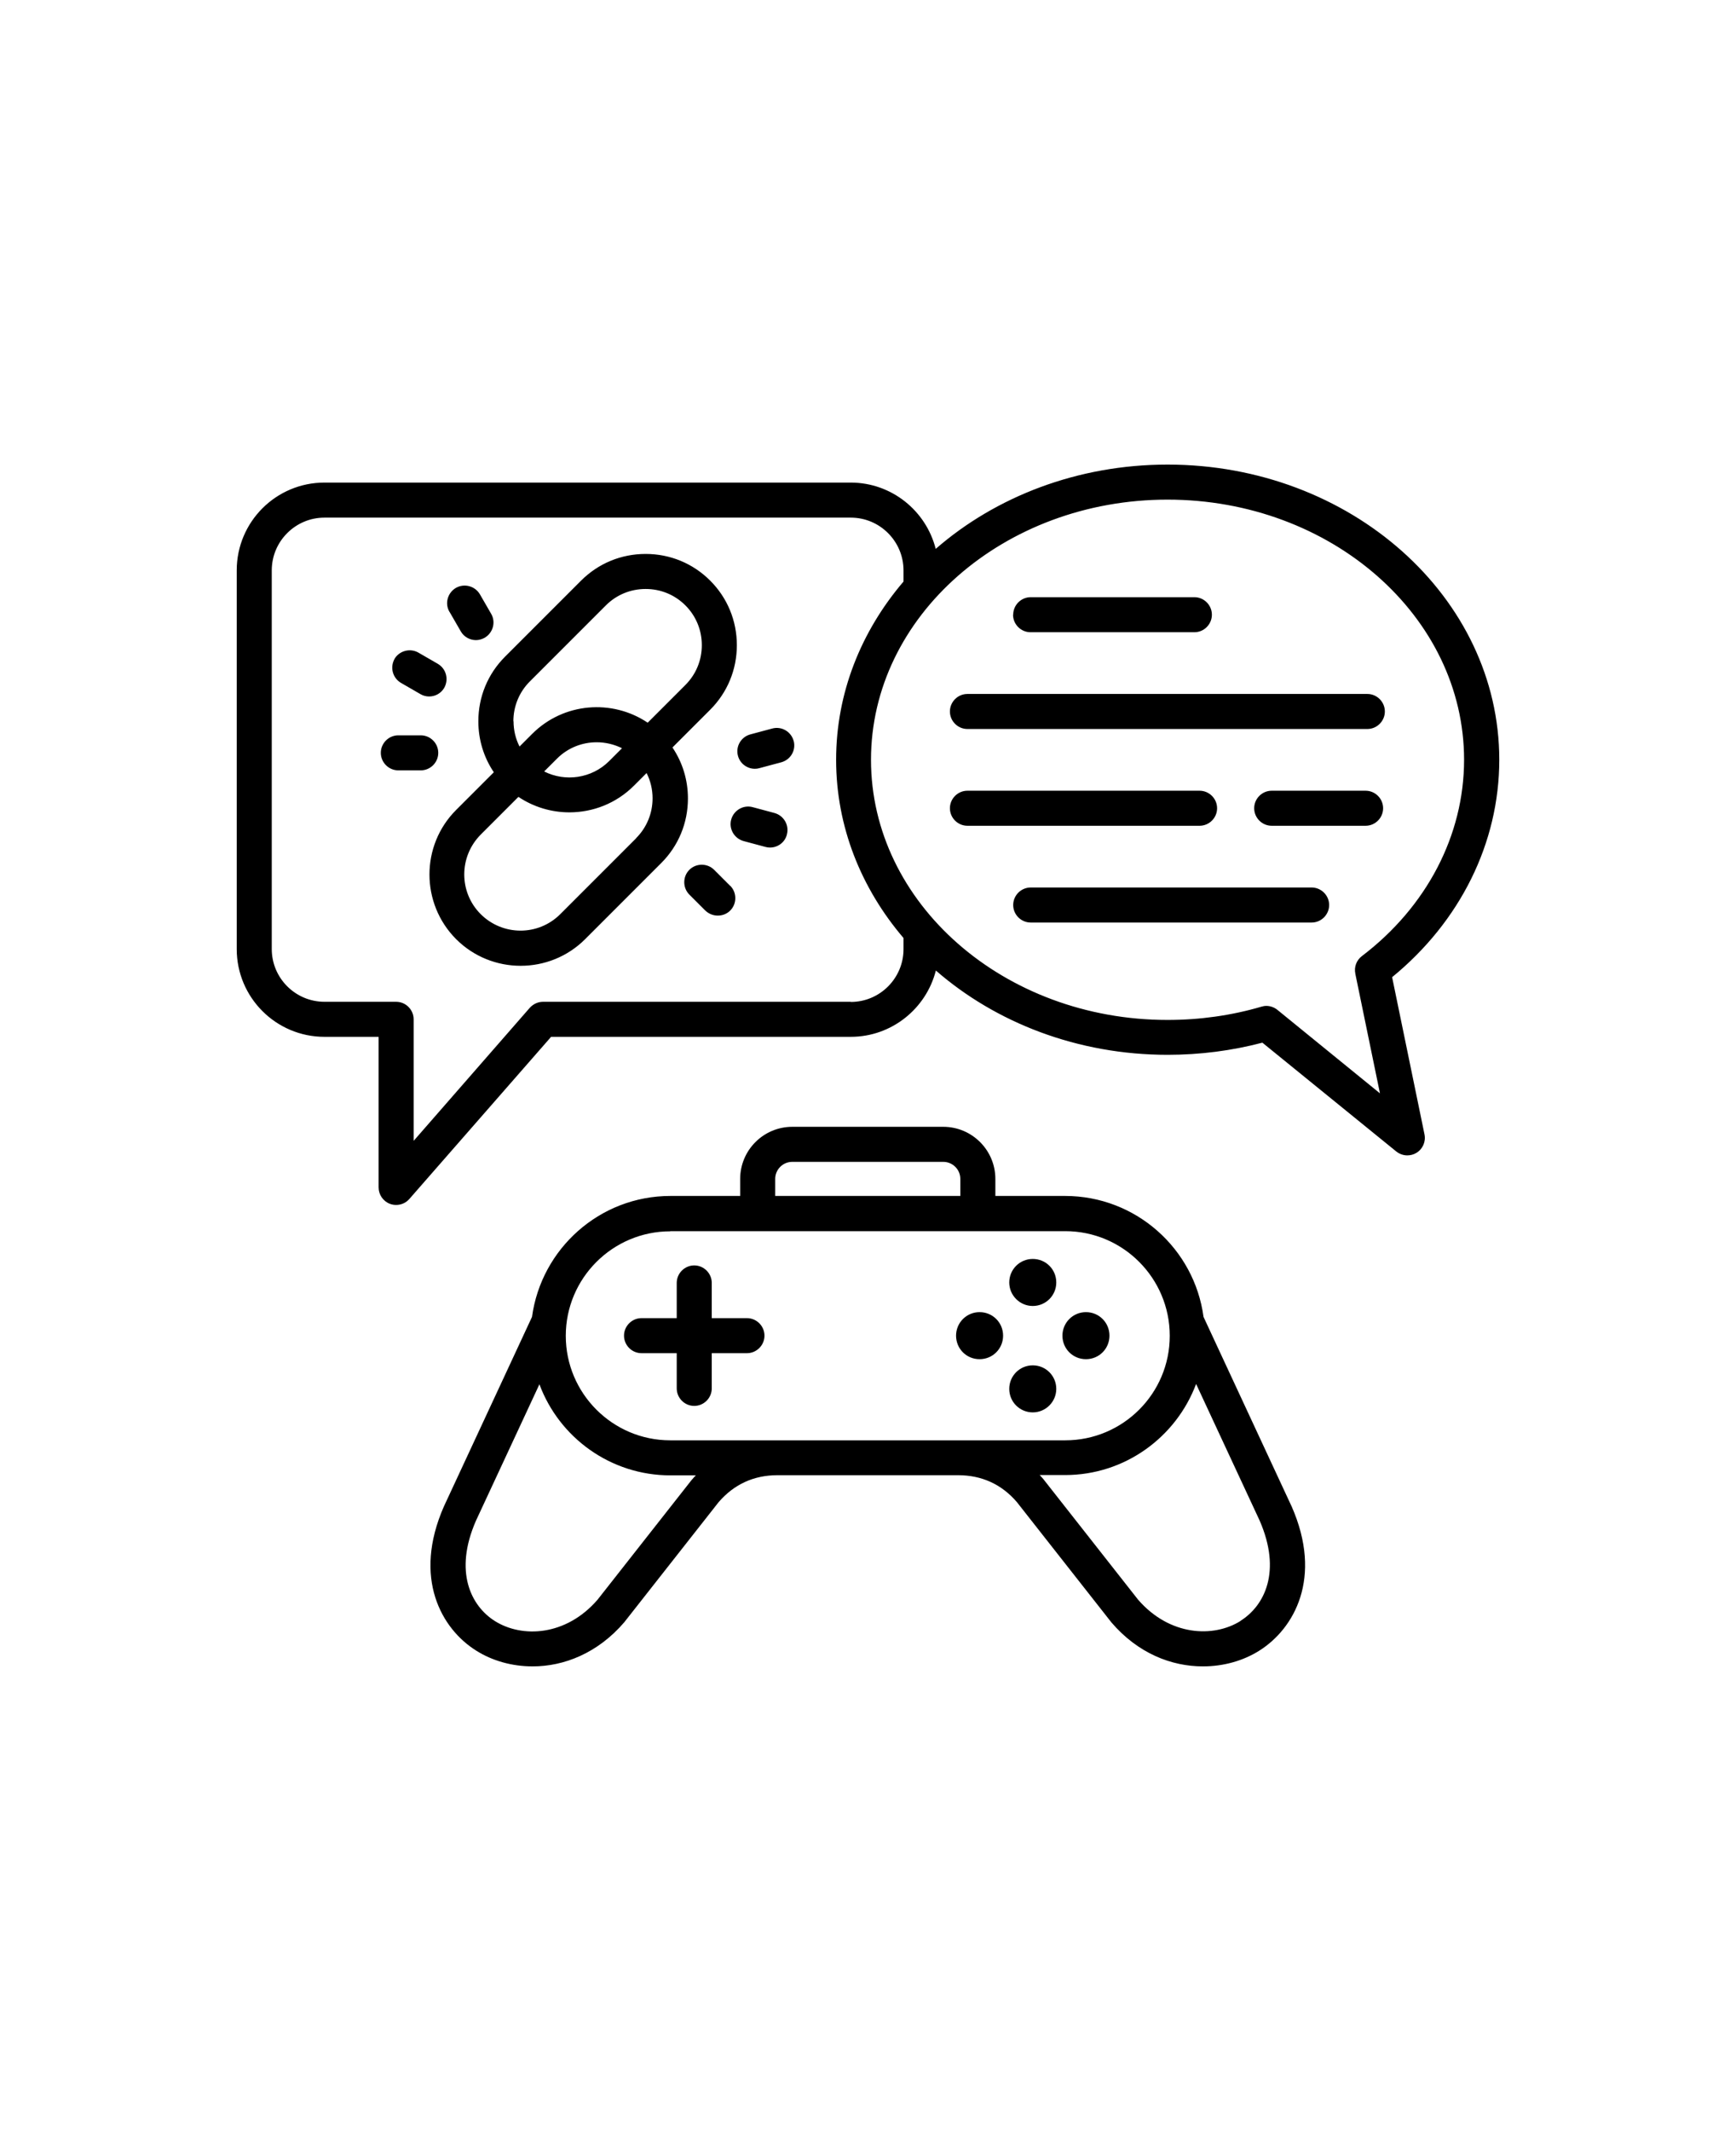 <?xml version="1.0" encoding="UTF-8"?>
<svg id="Layer_1" xmlns="http://www.w3.org/2000/svg" version="1.1" viewBox="0 0 110 135">
  <!-- Generator: Adobe Illustrator 30.0.0, SVG Export Plug-In . SVG Version: 2.1.1 Build 123)  -->
  <defs>
    <style>
      .st0 {
        fill-rule: evenodd;
      }
    </style>
  </defs>
  <path class="st0" d="M88.2,61.91c4.33-3.54,6.8-8.52,6.8-13.78,0-10.31-9.43-18.7-21.02-18.7-5.71,0-10.9,2.04-14.69,5.34-.61-2.41-2.79-4.2-5.39-4.2H20.56c-3.07,0-5.56,2.49-5.56,5.56v23.99c0,3.07,2.49,5.56,5.56,5.56h3.43v9.54c0,.46.29.88.72,1.04.13.05.26.07.39.07.32,0,.62-.13.84-.38l8.98-10.27h18.99c2.59,0,4.78-1.79,5.39-4.2,3.79,3.3,8.98,5.34,14.69,5.34,2.04,0,4.06-.26,6-.77l8.48,6.89c.2.16.45.25.7.25.2,0,.4-.05.58-.16.4-.24.61-.71.51-1.18l-2.05-9.95h0ZM53.91,63.46h-19.5c-.32,0-.62.14-.84.38l-7.36,8.43v-7.7c0-.61-.5-1.11-1.11-1.11h-4.54c-1.84,0-3.34-1.5-3.34-3.34v-23.99c0-1.84,1.5-3.34,3.34-3.34h33.35c1.84,0,3.34,1.5,3.34,3.34v.71c-2.68,3.14-4.27,7.05-4.27,11.29s1.59,8.15,4.27,11.29v.71c0,1.84-1.5,3.34-3.34,3.34h0ZM85.88,61.69l1.56,7.57-6.5-5.29c-.2-.16-.45-.25-.7-.25-.11,0-.21.02-.31.05-1.91.56-3.91.84-5.95.84-10.36,0-18.79-7.39-18.79-16.48s8.43-16.48,18.79-16.48,18.79,7.39,18.79,16.48c0,4.77-2.36,9.31-6.48,12.44-.34.26-.5.69-.41,1.11h0ZM42.61,47.35l2.39-2.39c1.09-1.09,1.69-2.54,1.69-4.09s-.6-3-1.69-4.09-2.54-1.69-4.09-1.69-3,.6-4.09,1.69l-4.82,4.82c-1.09,1.09-1.69,2.54-1.69,4.09,0,1.17.34,2.28.98,3.23l-2.39,2.39c-2.25,2.25-2.25,5.92,0,8.18,1.13,1.13,2.61,1.69,4.09,1.69s2.96-.56,4.09-1.69l4.82-4.82c1.09-1.09,1.69-2.54,1.69-4.09,0-1.17-.34-2.28-.98-3.23h0ZM32.53,45.69c0-.95.37-1.85,1.04-2.52l4.82-4.82c.67-.67,1.56-1.04,2.52-1.04s1.85.37,2.52,1.04,1.04,1.56,1.04,2.52-.37,1.85-1.04,2.52l-2.39,2.39c-2.25-1.51-5.33-1.28-7.32.71l-.8.8c-.25-.49-.38-1.04-.38-1.6h0ZM39.41,47.4l-.81.81c-1.11,1.11-2.79,1.33-4.12.66l.81-.81c.7-.7,1.61-1.04,2.52-1.04.55,0,1.1.13,1.61.38h0ZM40.32,53.09l-4.82,4.82c-1.39,1.39-3.64,1.39-5.04,0-1.39-1.39-1.39-3.64,0-5.04l2.39-2.39c.97.65,2.1.98,3.23.98,1.48,0,2.96-.56,4.09-1.69l.8-.8c.25.49.38,1.04.38,1.6,0,.95-.37,1.85-1.04,2.52h0ZM26.66,48.8h-1.42c-.61,0-1.11-.5-1.11-1.11s.5-1.11,1.11-1.11h1.42c.61,0,1.11.5,1.11,1.11s-.5,1.11-1.11,1.11ZM28.48,38.76c-.31-.53-.12-1.21.41-1.52.53-.3,1.21-.12,1.52.41l.71,1.23c.31.53.12,1.21-.41,1.52-.18.1-.37.15-.55.15-.38,0-.76-.2-.96-.55l-.71-1.23ZM24.99,41.75c.31-.53.99-.71,1.52-.41l1.23.71c.53.31.71.98.41,1.52-.21.36-.58.55-.96.55-.19,0-.38-.05-.55-.15l-1.23-.71c-.53-.31-.71-.98-.41-1.52h0ZM49.86,52.87c-.13.5-.58.82-1.07.82-.09,0-.19-.01-.29-.04l-1.38-.37c-.59-.16-.95-.77-.79-1.36.16-.59.77-.95,1.36-.79l1.38.37c.59.16.95.77.79,1.36h0ZM46.27,56.11c.43.43.43,1.14,0,1.57-.22.22-.5.32-.79.32s-.57-.11-.79-.32l-1.01-1.01c-.43-.43-.43-1.14,0-1.57.43-.43,1.14-.43,1.57,0l1.01,1.01ZM50.29,46.93c.16.59-.19,1.2-.79,1.36l-1.38.37c-.1.03-.19.04-.29.04-.49,0-.94-.33-1.07-.82-.16-.59.19-1.2.79-1.36l1.38-.37c.59-.16,1.2.19,1.36.79h0ZM64.2,38.94c0-.61.5-1.11,1.11-1.11h10.37c.61,0,1.11.5,1.11,1.11s-.5,1.11-1.11,1.11h-10.38c-.61,0-1.11-.5-1.11-1.11ZM86.53,52.31h-5.95c-.61,0-1.11-.5-1.11-1.11s.5-1.11,1.11-1.11h5.95c.61,0,1.11.5,1.11,1.11s-.5,1.11-1.11,1.11ZM84.22,57.33c0,.61-.5,1.11-1.11,1.11h-17.8c-.61,0-1.11-.5-1.11-1.11s.5-1.11,1.11-1.11h17.8c.61,0,1.11.5,1.11,1.11ZM60.19,45.07c0-.61.5-1.11,1.11-1.11h25.34c.61,0,1.11.5,1.11,1.11s-.5,1.11-1.11,1.11h-25.34c-.61,0-1.11-.5-1.11-1.11ZM76.01,52.31h-14.71c-.61,0-1.11-.5-1.11-1.11s.5-1.11,1.11-1.11h14.71c.61,0,1.11.5,1.11,1.11s-.5,1.11-1.11,1.11ZM81.83,95.4l-5.57-11.98c-.58-4.32-4.29-7.66-8.77-7.66h-4.42v-1.08c0-1.82-1.48-3.3-3.3-3.3h-9.57c-1.82,0-3.3,1.48-3.3,3.3v1.08h-4.42c-4.48,0-8.18,3.34-8.77,7.66l-5.57,11.98s0,.02-.01.02c-2,4.55-.15,7.77,2.04,9.14,1.01.64,2.26,1,3.58,1,1.98,0,4.12-.83,5.81-2.8.01-.01.02-.02.03-.04l5.95-7.57c.98-1.13,2.23-1.7,3.72-1.7h11.45c1.49,0,2.75.57,3.72,1.7l5.95,7.57s.02.02.03.04c1.69,1.98,3.82,2.8,5.81,2.8,1.32,0,2.57-.36,3.58-1,2.19-1.38,4.04-4.6,2.04-9.14,0,0,0-.02-.01-.02h0ZM49.12,74.68c0-.59.48-1.08,1.08-1.08h9.57c.59,0,1.08.48,1.08,1.08v1.08h-11.73v-1.08h0ZM42.48,77.99h25.02c3.65,0,6.62,2.97,6.62,6.63s-2.97,6.62-6.62,6.62h-25.03c-3.65,0-6.62-2.97-6.62-6.62s2.97-6.62,6.62-6.62h0ZM43.84,93.73s-.02.02-.03.04l-5.95,7.57c-2,2.31-4.78,2.43-6.5,1.35-1.51-.95-2.62-3.12-1.2-6.36l4.02-8.64c1.25,3.37,4.5,5.77,8.3,5.77h1.61c-.09.09-.17.18-.25.28h0ZM78.61,102.68c-1.72,1.08-4.5.96-6.5-1.35l-5.95-7.57s-.02-.02-.03-.04c-.08-.09-.16-.19-.25-.28h1.61c3.8,0,7.04-2.41,8.3-5.77l4.02,8.64c1.42,3.24.31,5.41-1.2,6.36h0ZM39.54,84.61c0-.61.5-1.11,1.11-1.11h2.23v-2.23c0-.61.5-1.11,1.11-1.11s1.11.5,1.11,1.11v2.23h2.23c.61,0,1.11.5,1.11,1.11s-.5,1.11-1.11,1.11h-2.23v2.23c0,.61-.5,1.11-1.11,1.11s-1.11-.5-1.11-1.11v-2.23h-2.23c-.61,0-1.11-.5-1.11-1.11ZM63.95,81.24c0-.82.66-1.49,1.49-1.49s1.49.66,1.49,1.49-.67,1.49-1.49,1.49-1.49-.67-1.49-1.49ZM63.95,87.98c0-.82.66-1.49,1.49-1.49s1.49.67,1.49,1.49-.67,1.49-1.49,1.49-1.49-.66-1.49-1.49ZM67.32,84.61c0-.82.66-1.49,1.49-1.49s1.49.66,1.49,1.49-.66,1.49-1.49,1.49-1.49-.66-1.49-1.49ZM60.58,84.61c0-.82.66-1.49,1.49-1.49s1.49.66,1.49,1.49-.66,1.49-1.49,1.49-1.49-.66-1.49-1.49Z"/>
</svg>